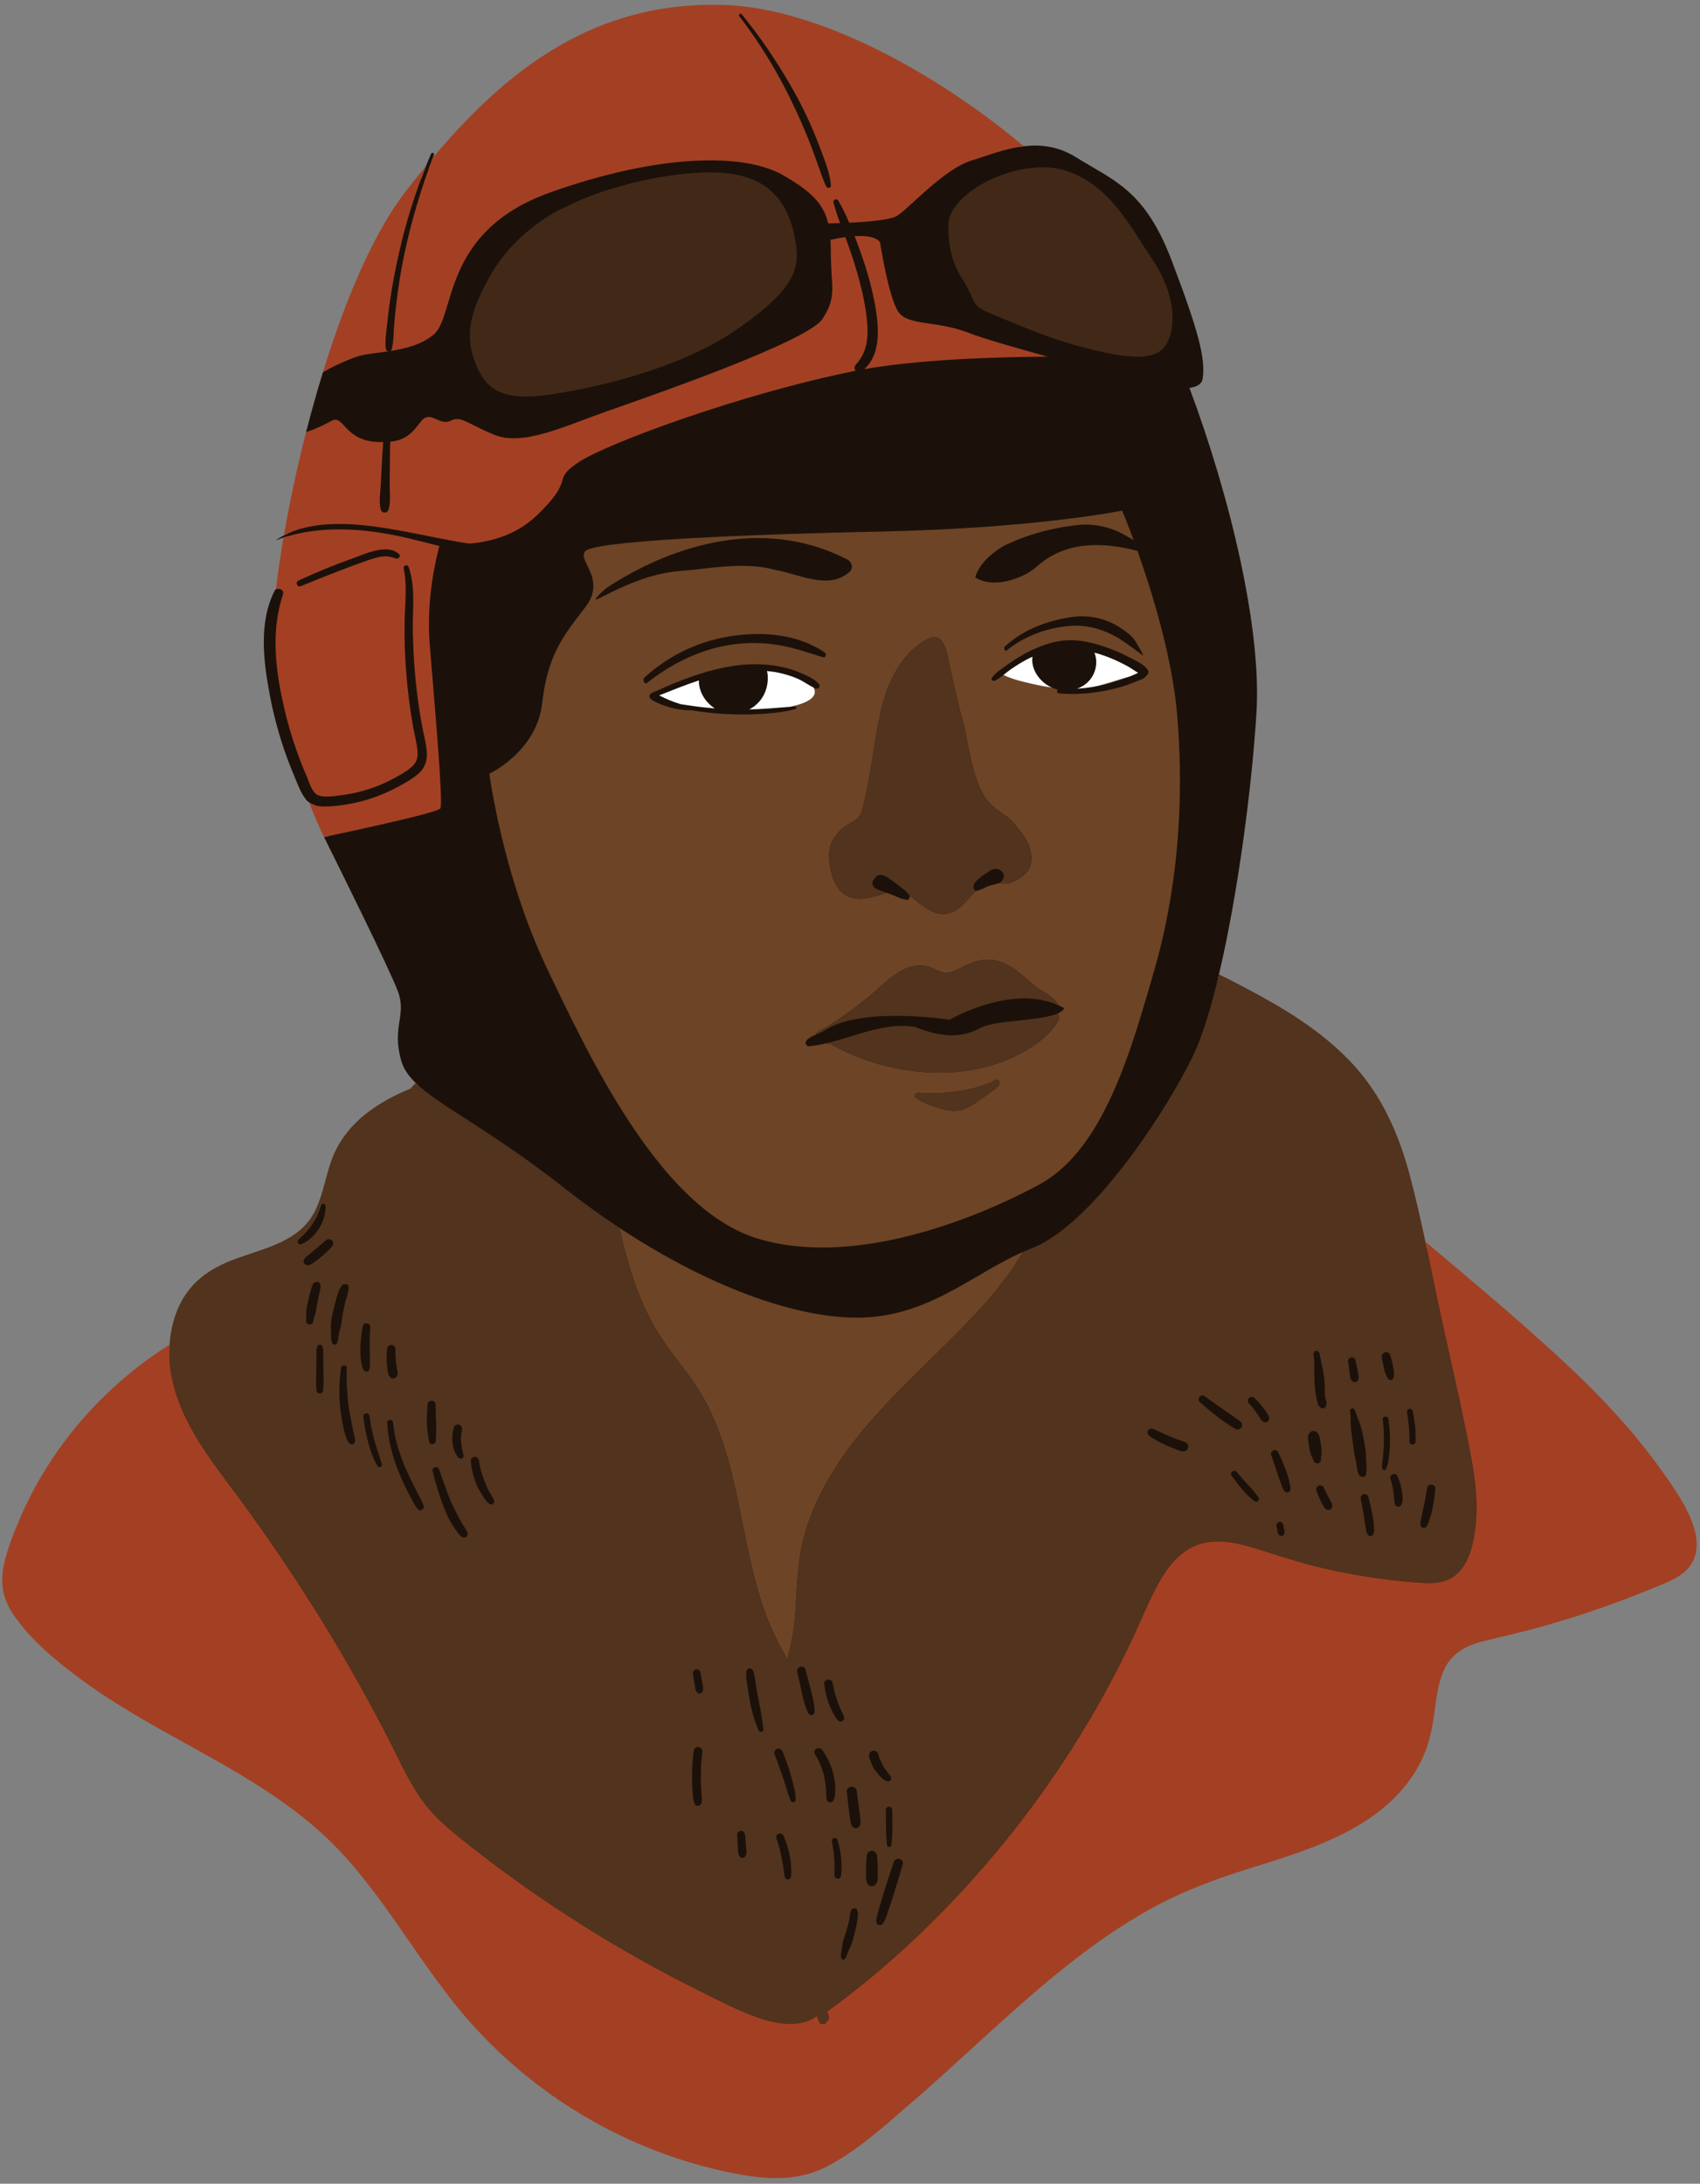 <?xml version="1.0" encoding="UTF-8"?><svg xmlns="http://www.w3.org/2000/svg" xmlns:xlink="http://www.w3.org/1999/xlink" height="502.4" id="Illustration" preserveAspectRatio="xMidYMid meet" version="1.1" viewBox="-0.5 -1.1 391.2 502.4" width="391.2" x="0" xml:space="preserve" y="0" zoomAndPan="magnify"><rect x="-0.5" y="-1.1" width="391.2" height="502.4" fill="#808080" stroke="none"/><g><g id="change1_1"><path d="M388.196,357.71c-1.411,2.739-4.472,3.983-7.434,5.186l-0.903,0.37 c-8.635,3.578-17.583,6.659-26.595,9.158c-2.553,0.708-5.177,1.336-7.714,1.942 c-1.732,0.414-3.463,0.828-5.189,1.27c-4.81,1.232-7.809,3.481-9.435,7.077 c-1.307,2.89-1.737,6.059-2.154,9.123c-0.077,0.563-0.153,1.124-0.234,1.68 c-0.413,2.815-1.1,6.487-2.767,9.914 c-7.093,14.577-24.067,19.807-37.706,24.009 c-7.29,2.246-15.845,5.152-24.036,9.67 c-6.411,3.537-12.89,7.931-19.807,13.434 c-7.578,6.03-14.834,12.655-21.852,19.061 c-4.555,4.159-9.266,8.46-14.011,12.548l-1.945,1.684 c-5.327,4.622-10.835,9.402-16.943,12.593c-3.374,1.763-7.102,2.62-11.396,2.62 c-0,0-0,0-0.001,0c-4.122,0-8.27-0.786-11.785-1.554 c-15.144-3.311-29.752-10.065-42.245-19.531 c-6.353-4.814-12.111-10.248-17.114-16.152 c-4.579-5.404-8.692-11.343-12.67-17.087l-1.928-2.78 c-4.744-6.815-9.905-13.986-16.249-20.178c-4.897-4.78-10.74-9.212-18.388-13.948 c-4.904-3.036-10.029-5.877-14.986-8.624 c-8.048-4.46-16.37-9.073-23.892-14.611c-5.444-4.008-11.556-8.926-15.611-15.011 c-2.123-3.186-2.739-6.613-1.883-10.475c0.786-3.549,2.167-7.029,3.542-10.26 c6.85-16.096,18.986-30.226,34.173-39.786c0.256-0.161,0.421-0.436,0.441-0.738 l0.015-0.277c0.006-0.114,0.011-0.228,0.022-0.343 c0.398-4.285,1.74-8.087,3.881-10.997c2.041-2.775,4.935-4.929,8.848-6.586 c1.676-0.71,3.444-1.3,5.315-1.924c5.6-1.869,11.377-3.799,14.625-9.076 c0.464-0.928,0.85-1.905,1.123-2.88c0.066-0.234,0.24-0.362,0.433-0.397 c0.635-1.676,1.111-3.398,1.565-5.083c0.538-1.991,1.094-4.051,1.916-5.939 c1.446-3.322,3.874-6.395,7.023-8.885c2.787-2.205,6.076-4.065,10.057-5.689 c0.139-0.057,0.263-0.146,0.361-0.259c0.375-0.435,0.776-0.848,1.179-1.258 c0.009-0.009,0.012-0.022,0.021-0.031c-0.237-0.211-0.48-0.423-0.698-0.634 c-1.669-1.614-2.782-3.221-3.312-5.048c-2.279-7.851,1.266-10.384-0.76-15.956 c-1.823-5.013-14.505-30.515-17.032-35.583c0,0,0.355-0.074,0.961-0.202 c-0.036-0.072-0.076-0.153-0.11-0.222l-0.444-0.889 c-0.003-0.008-1.094-2.319-2.574-6.04c-0.447-0.146-0.878-0.33-1.261-0.609 c-0.306-0.222-0.591-0.486-0.84-0.813c-1.158-1.519-1.843-3.506-2.58-5.253 c-0.832-1.973-1.601-3.971-2.294-5.997c-1.359-3.973-2.444-8.039-3.239-12.162 c-1.514-7.843-2.755-17.058,1.011-24.464c0.081-0.159,0.193-0.267,0.317-0.35 c0.284-0.191,0.648-0.191,0.966-0.068c0.423-3.596,0.997-7.516,1.708-11.662 c0.015-0.084,0.018-0.169,0.009-0.252c0.031-0.065,0.05-0.135,0.066-0.205 c-0.337,0.098-0.676,0.189-1.011,0.297c-0.63,0.204-1.256,0.424-1.875,0.666 c0.631-0.434,1.289-0.817,1.963-1.166c0.347-0.18,0.701-0.348,1.059-0.507 c1.315-7.469,3.019-15.388,4.952-22.963c0.008-0.029,0.014-0.059,0.019-0.089 c0.048-0.188,0.098-0.37,0.147-0.557c-0.668,0.265-1.085,0.412-1.085,0.412 l-0.001-0.001l-0-0c0-0.001,0.001-0.003,0.001-0.004 c0.586-2.297,1.205-4.605,1.852-6.911c0.004-0.013,0.007-0.026,0.011-0.039 c0.65-2.313,1.329-4.625,2.037-6.921c0.019-0.01,0.47-0.263,1.194-0.64 c4.321-13.869,10.571-29.979,18.599-40.349c0.952-1.229,1.909-2.436,2.866-3.628 c0.352-0.943,0.693-1.889,1.066-2.826c0.359-0.901,0.728-1.799,1.106-2.695 c0.22-0.521,0.882-0.306,0.675,0.229c-0.077,0.198-0.148,0.399-0.224,0.597 c-0.341,0.892-0.673,1.788-0.997,2.688c0.058-0.07,0.116-0.145,0.174-0.215 c0.062-0.076,0.113-0.161,0.149-0.252c0.171-0.429,0.343-0.857,0.518-1.284 c0.051,0.008,0.103,0.013,0.155,0.013c0.273,0,0.541-0.117,0.727-0.338 c13.659-16.224,33.237-34.846,63.647-34.846c1.004,0,2.023,0.02,3.051,0.06 c18.915,0.741,44.64,12.883,67.301,31.728c0.418-0.071,0.836-0.141,1.26-0.192 c3.847-0.461,7.917-0.025,12.016,2.529c8.738,5.445,15.829,7.471,22.034,23.807 c6.205,16.336,7.851,22.667,7.091,27.226c-0.196,1.174-1.32,1.799-3.02,2.039 c9.551,25.535,16.584,55.529,15.43,74.574c-1.06,17.493-4.341,42.129-8.635,60.333 c-0.076,0.321-0.153,0.63-0.23,0.947c3.168,1.554,6.235,3.195,8.823,4.6 c6.032,3.275,14.837,8.485,21.621,15.876c5.726,6.237,9.865,14.283,12.655,24.599 c1.538,5.688,2.79,11.378,3.71,15.7c0.044,0.207,0.156,0.394,0.319,0.531 c10.602,8.884,20.125,16.919,29.316,25.283c7.153,6.51,12.754,12.197,17.627,17.899 c2.789,3.262,5.367,6.569,7.662,9.831c2.161,3.07,4.61,6.549,6.183,10.303 C389.233,352.308,389.403,355.366,388.196,357.71z" fill="#1b110a"/></g><g id="change2_1"><path d="M234.984,286.888c-2.187,3.587-4.65,7.016-7.435,10.275 c-12.481,14.61-28.696,26.146-38.104,43.252 c-2.253,4.096-4.072,8.468-5.177,13.017c-1.238,5.093-1.353,10.313-1.661,15.519 c-0.239,4.041-0.858,7.894-1.98,11.699c-0.895-1.668-1.803-3.333-2.645-5.044 c-2.025-4.118-3.473-8.493-4.649-12.92c-2.403-9.041-3.647-18.347-6.121-27.371 c-1.211-4.42-2.735-8.771-4.794-12.871c-2.253-4.488-5.338-8.357-8.348-12.346 c-3.096-4.103-5.619-8.476-7.478-13.275c-1.939-5.004-3.381-10.217-4.564-15.447 c18.82,12.445,37.98,20.022,52.9,20.643 C212.238,302.74,222.703,292.284,234.984,286.888z M268.302,208.678 c-0.656,3.499-1.425,6.921-2.303,10.256c-0.144,0.548-0.3,1.086-0.45,1.628 c-0.01,0.036-0.02,0.072-0.03,0.108c-0.144,0.524-0.284,1.051-0.434,1.569 c-0.929,3.205-1.901,6.614-2.961,10.095c-0.353,1.16-0.716,2.329-1.091,3.5 c-0.034,0.105-0.066,0.21-0.1,0.315c-0.385,1.198-0.782,2.399-1.193,3.597 c-0.616,1.797-1.264,3.589-1.949,5.357c-2,5.164-4.323,10.123-7.111,14.445 c-0.076,0.118-0.149,0.24-0.226,0.357c-2.071,3.155-4.404,5.946-7.048,8.217 v0c-0.364,0.313-0.734,0.616-1.11,0.909 c-1.127,0.879-2.309,1.666-3.553,2.341c-5.136,2.786-11.829,5.931-19.296,8.581 c-2.037,0.723-4.131,1.409-6.267,2.041c-0.712,0.211-1.428,0.415-2.149,0.613 c-1.441,0.396-2.899,0.765-4.368,1.103c-5.141,1.181-10.424,1.974-15.645,2.157 c-0.746,0.026-1.491,0.04-2.234,0.041c-1.486,0.001-2.964-0.049-4.431-0.158 c-1.466-0.108-2.921-0.274-4.359-0.502c-2.157-0.342-4.276-0.825-6.341-1.466 c-4.82-1.496-9.361-4.301-13.621-7.993c-1.217-1.055-2.411-2.182-3.582-3.372 c-0.812-0.825-1.609-1.69-2.399-2.572c-0.349-0.39-0.7-0.775-1.045-1.176 c-0.563-0.653-1.119-1.318-1.67-1.996c-1.56-1.919-3.071-3.938-4.539-6.022 c-0.821-1.166-1.628-2.351-2.42-3.554c-0.792-1.202-1.57-2.421-2.332-3.652 c-0.963-1.554-1.902-3.127-2.818-4.708c-0.916-1.581-1.808-3.171-2.677-4.759 c-0.869-1.588-1.715-3.176-2.537-4.752c-0.822-1.576-1.621-3.141-2.396-4.685 c-0.775-1.544-1.527-3.067-2.255-4.559c-0.728-1.492-1.432-2.954-2.113-4.374 c-0.681-1.421-1.337-2.801-1.971-4.13c-0.317-0.665-0.626-1.332-0.929-2 c-0.606-1.336-1.184-2.677-1.736-4.016c-0.276-0.67-0.546-1.339-0.809-2.007 c-0.526-1.337-1.027-2.669-1.503-3.99c-0.238-0.661-0.47-1.319-0.695-1.973 c-0.451-1.309-0.879-2.605-1.282-3.881c-1.414-4.465-2.542-8.686-3.429-12.398 c-0.253-1.061-0.487-2.08-0.701-3.051c-0.107-0.486-0.21-0.959-0.308-1.42 c-0.294-1.383-0.547-2.652-0.762-3.785c-0.287-1.511-0.507-2.782-0.667-3.763 c-0.24-1.471-0.347-2.291-0.347-2.291s0.862-0.401,2.128-1.225 c0.422-0.275,0.889-0.596,1.385-0.966c2.972-2.217,6.955-6.157,8.299-12 c0.149-0.649,0.266-1.322,0.345-2.018c0.079-0.697,0.167-1.366,0.264-2.012 c0.193-1.291,0.422-2.483,0.684-3.596c0.262-1.112,0.557-2.145,0.884-3.115 c0.491-1.455,1.053-2.77,1.682-4.005c0.419-0.823,0.869-1.611,1.346-2.38 c0.955-1.539,2.022-3.008,3.191-4.547c0.584-0.77,1.194-1.557,1.827-2.38 c0.317-0.412,0.587-0.813,0.815-1.205c0.686-1.176,0.998-2.264,1.072-3.271 c0.037-0.503,0.015-0.986-0.05-1.448c-0.043-0.308-0.106-0.608-0.182-0.899 c-0.114-0.436-0.26-0.853-0.421-1.25c-0.107-0.265-0.22-0.522-0.335-0.77 c-0.172-0.373-0.347-0.727-0.509-1.063c-0.108-0.224-0.209-0.441-0.3-0.649 c-0.045-0.104-0.088-0.207-0.127-0.307c-0.195-0.502-0.306-0.956-0.253-1.365 c0.016-0.123,0.046-0.241,0.094-0.356c0.047-0.115,0.112-0.225,0.195-0.332 c0.166-0.214,0.586-0.421,1.24-0.621c0.218-0.067,0.462-0.133,0.731-0.198 c0.269-0.065,0.564-0.13,0.883-0.194c0.638-0.128,1.375-0.252,2.204-0.374 c0.414-0.061,0.852-0.121,1.312-0.18c0.92-0.119,1.93-0.234,3.023-0.347 c4.92-0.508,11.535-0.955,19.316-1.342c3.458-0.172,7.147-0.332,11.019-0.481 c1.936-0.074,3.918-0.145,5.94-0.214c7.078-0.239,14.647-0.441,22.459-0.608 c2.232-0.047,4.402-0.108,6.508-0.179c0.79-0.027,1.571-0.055,2.343-0.085 c5.404-0.209,10.37-0.489,14.881-0.808c0.775-0.055,1.532-0.111,2.279-0.168 c2.359-0.18,4.588-0.369,6.676-0.564c0.795-0.074,1.564-0.149,2.319-0.224 c1.529-0.152,2.976-0.306,4.34-0.459c1.569-0.176,3.028-0.351,4.375-0.522 c0.908-0.115,1.77-0.228,2.575-0.338c1.21-0.165,2.295-0.322,3.27-0.468 c0.624-0.094,1.2-0.183,1.727-0.267c0.93-0.148,1.707-0.279,2.328-0.388 c0.114-0.02,0.227-0.04,0.33-0.058c0.382-0.068,0.691-0.125,0.929-0.17 c0.033-0.006,0.067-0.013,0.097-0.018c0.151-0.029,0.269-0.052,0.35-0.068 c0.002-0,0.006-0.001,0.007-0.001c0.086-0.017,0.129-0.026,0.129-0.026 c0,0,1.091,2.588,2.636,6.794c-0.648-0.388-1.307-0.765-1.966-1.14 c-3.276-1.864-7.046-2.724-10.796-2.344c-5.999,0.608-12.047,2.293-17.314,4.897 c-2.609,1.628-5.564,4.109-6.37,7.151c3.899,2.59,10.633,0.556,14.096-2.409 c6.488-5.975,15.223-5.801,23.242-3.683c1.676,4.723,3.684,10.864,5.412,17.49 c0.345,1.322,0.678,2.664,0.996,4.017c0.159,0.677,0.314,1.356,0.464,2.038 c0.45,2.045,0.859,4.109,1.21,6.165c0.351,2.057,0.643,4.107,0.861,6.125 c0.073,0.673,0.137,1.342,0.192,2.007 C271.733,179.437,270.926,194.681,268.302,208.678z M231.181,148.527 c4.243-3.482,9.746-5.291,14.768-5.646c2.483-0.175,4.985,0.228,7.369,1.121 c1.199,0.449,2.384,1.023,3.519,1.686c1.085,0.633,4.423,3.039,5.571,3.959 c0.637,0.509-1.318-2.724-1.707-3.332c-0.764-1.195-2.044-2.057-3.099-2.789 c-1.131-0.786-2.333-1.394-3.571-1.851c-2.635-0.972-5.361-1.21-8.084-0.792 c-5.269,0.809-10.853,2.733-15.181,6.749 C230.352,148.017,230.73,148.897,231.181,148.527z M228.46,155.498 c0.691-0.345,1.338-0.827,1.973-1.328c0.045,0.037,0.098,0.071,0.161,0.101 c2.279,1.081,5.044,1.663,7.541,2.209c1.13,0.247,2.277,0.451,3.431,0.612 c0.36,0.161,0.73,0.3,1.115,0.406c0.086,0.024,0.174,0.039,0.261,0.06 c-0.342,0.196-0.253,0.814,0.237,0.862c3.55,0.345,7.059,0.055,10.56-0.595 c1.741-0.323,3.456-0.764,5.13-1.341c0.836-0.288,1.655-0.617,2.474-0.951 c0.766-0.313,1.488-0.499,1.981-1.191c0.023-0.033,0.035-0.067,0.05-0.101 c0.373-0.151,0.514-0.684,0.336-1.038c-0.683-1.36-2.769-2.244-4.064-2.94 c-1.5-0.806-3.066-1.499-4.657-2.101c-3.303-1.25-6.875-2.206-10.435-1.922 c-3.12,0.249-6.095,1.413-8.85,2.852c-1.527,0.797-2.985,1.724-4.384,2.728 c-1.215,0.872-2.649,1.786-3.559,2.98 C227.424,155.242,228.054,155.701,228.46,155.498z M148.406,155.997 c6.028-4.753,12.84-7.904,19.863-8.856c3.454-0.468,6.929-0.401,10.374,0.168 c3.511,0.58,6.888,1.765,10.32,2.821c0.493,0.152,0.838-0.772,0.357-1.101 c-6.327-4.315-14.269-4.826-21.242-3.829c-7.236,1.034-14.237,4.13-20.24,9.53 C147.248,155.26,147.777,156.493,148.406,155.997z M175.852,163.069 c1.126-0.084,2.249-0.207,3.369-0.353c1.132-0.147,2.216-0.406,3.321-0.689 c0.329-0.084,0.271-0.63-0.082-0.604c-0.374,0.027-0.748,0.058-1.122,0.087 c4.092-0.871,6.536-2.299,5.398-4.417c0.128,0.063,0.252,0.136,0.382,0.193 c0.683,0.294,1.322-0.444,0.806-1.044c-0.988-1.148-2.698-1.897-4.065-2.487 c-1.354-0.585-2.76-1.039-4.199-1.361c-3.162-0.707-6.446-0.827-9.665-0.506 c-2.533,0.253-5.02,0.774-7.466,1.46c-0.225,0.005-0.449,0.055-0.632,0.177 c-4.206,1.233-8.289,2.955-12.261,4.735c-0.042,0.019-0.067,0.048-0.099,0.074 c-0.154,0.039-0.299,0.127-0.424,0.289c-0.577,0.747,0.411,1.343,0.966,1.639 c1.157,0.618,2.452,1.062,3.711,1.421c1.438,0.41,2.91,0.569,4.4,0.654 c0.093,0.005,0.168-0.025,0.235-0.067c1.779,0.312,3.575,0.547,5.372,0.71 C167.803,163.341,171.837,163.369,175.852,163.069z M215.755,245.676 c6.353-0.022,12.633-1.311,18.17-4.174c0.779-0.403,1.558-0.843,2.321-1.318 c2.207-1.372,4.279-3.038,5.824-4.985c0.738-0.93,1.381-1.995,1.007-3.057 c0.021-0.068,0.051-0.134,0.066-0.203c0.601-0.303,1.038-0.661,1.249-1.095 c-0.476-0.269-0.962-0.5-1.451-0.715c-0.158-0.388-0.373-0.754-0.645-1.061 c-1.263-1.43-3.274-2.2-4.747-3.413c-1.557-1.282-3.009-2.689-4.675-3.834 c-1.512-1.039-3.2-1.855-5.037-2.076c-1.943-0.234-3.849,0.281-5.623,1.041 c-1.955,0.836-4.13,2.543-6.334,1.65c-1.72-0.697-3.047-1.559-4.996-1.424 c-4.573,0.317-7.814,4.166-11.11,6.899c-3.264,2.707-6.724,5.188-10.31,7.457 c-0.633,0.255-1.251,0.574-1.845,0.993c-0.22,0.156-0.342,0.358-0.394,0.57 c-1.584,0.712-3.213,1.624-1.817,2.694c1.419-0.118,2.831-0.375,4.24-0.703 c0.271,0.141,0.595,0.199,0.939,0.118 C197.921,243.264,206.91,245.706,215.755,245.676z M210.168,251.321 c1.297,1.131,3.073,1.715,4.683,2.249c1.757,0.583,3.542,1.172,5.408,0.794 c1.71-0.346,3.212-1.383,4.629-2.347c0.816-0.555,1.62-1.126,2.412-1.715 c0.745-0.554,1.623-1.081,2.134-1.865c0.338-0.518-0.232-1.335-0.845-1.099 c-0.423,0.163-0.799,0.414-1.16,0.692c-1.056,0.268-2.105,0.737-3.131,1.02 c-1.449,0.399-2.919,0.686-4.404,0.913c-2.977,0.455-6.092,0.589-9.094,0.317 c-0.089-0.008-0.161,0.021-0.221,0.064 C210.119,250.316,209.79,250.992,210.168,251.321z M193.785,189.145 c-1.25,0.95-2.295,2.2-2.947,3.633c-1.3,2.853-0.165,8.981,2.157,11.207 c2.586,2.478,5.957,1.723,9.036,0.791c0.524-0.159,1.061-0.321,1.605-0.457 c0.447,0.165,0.892,0.338,1.333,0.513c0.437,0.173,0.869,0.357,1.296,0.552 c0.415,0.189,0.807,0.391,1.235,0.35c0.275,0.133,0.539,0.233,0.87,0.157 c0.255-0.058,0.463-0.335,0.453-0.595c-0.004-0.112-0.027-0.211-0.061-0.304 c0.759,0.473,1.465,1.052,2.154,1.588c2.126,1.656,4.576,3.274,7.375,2.286 c2.485-0.877,3.984-3.243,5.786-5.019c0.14,0.031,0.291,0.026,0.438-0.068 c0.185-0.036,0.361-0.108,0.559-0.201c0.038-0.018,0.173-0.067,0.226-0.093 c0.049-0.009,0.096-0.02,0.125-0.028c0.128-0.04,0.249-0.102,0.369-0.162 c0.214-0.107,0.426-0.215,0.642-0.319c0.088-0.042,0.176-0.082,0.265-0.122 c0.023-0.01,0.053-0.023,0.064-0.027c0.074-0.029,0.149-0.058,0.224-0.085 c0.667-0.244,1.442-0.332,2.123-0.593c1.333,0.076,2.595,0.113,3.874-0.556 c2.607-1.364,4.029-2.798,3.831-5.646c-0.255-3.667-2.186-5.315-4.389-8.111 c-0.962-1.221-4.974-2.848-6.918-6.6c-2.734-5.278-3.485-13.155-4.312-16.004 c-1.209-4.162-2.065-8.41-3.055-12.626c-0.531-2.261-1.054-8.582-4.849-6.812 c-6.339,2.956-9.687,10.322-11.107,16.764 c-1.859,8.438-2.16,14.607-4.373,22.99 C197.274,187.593,195.315,187.981,193.785,189.145z M155.891,130.278 c6.805-0.516,14.862-2.273,22.097-0.242c5.363,0.919,12.195,4.722,17.005,0.43 c1.074-0.958,0.39-2.555-0.786-2.978c-17.537-8.944-37.113-4.296-52.665,5.111 c-1.86,1.125-2.923,1.827-4.024,2.971 C133.222,140.034,143.987,131.18,155.891,130.278z M258.276,154.996 c0.422-0.153,0.842-0.311,1.26-0.477c-0.698,0.222-1.419,0.405-2.093,0.613 c-1.307,0.403-2.61,0.819-3.925,1.202c-0.861,0.25-1.731,0.447-2.606,0.617 c0.825-0.129,1.645-0.279,2.456-0.472 C255.03,156.082,256.67,155.58,258.276,154.996z M252.098,149.254 c-0.26-0.081-0.517-0.168-0.778-0.243c0.011,0.025,0.019,0.052,0.03,0.078 C251.599,149.144,251.85,149.194,252.098,149.254z" fill="#6d4426"/></g><g id="change3_1"><path d="M261.397,153.676c-0.228,0.116-0.455,0.238-0.691,0.346 c-0.384,0.177-0.776,0.341-1.17,0.497c-0.698,0.222-1.419,0.405-2.093,0.613 c-1.307,0.403-2.61,0.819-3.925,1.202c-0.861,0.25-1.731,0.447-2.606,0.617 c-1.181,0.184-2.371,0.316-3.566,0.4c1.848-0.652,3.391-2.031,4.079-4.055 c0.448-1.318,0.482-2.899-0.075-4.206c0.25,0.055,0.5,0.105,0.749,0.166 c0.868,0.269,1.727,0.559,2.563,0.887c1.493,0.587,2.936,1.287,4.345,2.052 C259.772,152.609,260.568,153.218,261.397,153.676z M238.258,154.368 c-0.866-1.228-1.413-2.86-1.163-4.373c-0.347,0.157-0.698,0.306-1.038,0.483 c-1.352,0.704-2.651,1.507-3.905,2.371c-0.578,0.399-1.144,0.868-1.72,1.322 c0.045,0.037,0.098,0.071,0.161,0.101c2.279,1.081,5.044,1.663,7.541,2.209 c1.13,0.247,2.277,0.451,3.431,0.612 C240.244,156.503,239.1,155.562,238.258,154.368z M183.092,155.065 c-1.404-0.62-2.887-1.068-4.387-1.388c-0.894-0.191-1.8-0.305-2.71-0.393 c0.173,0.6,0.187,1.285,0.18,1.844c-0.012,1.026-0.223,2.054-0.611,3.003 c-0.725,1.772-2.038,3.145-3.634,3.989c3.144-0.076,6.274-0.367,9.407-0.61 c4.092-0.871,6.536-2.299,5.398-4.417 C185.5,156.488,184.365,155.627,183.092,155.065z M161.774,159.804 c-0.882-1.199-1.515-2.825-1.438-4.365c-3.094,1.02-6.13,2.242-9.151,3.445 c1.589,0.819,3.249,1.521,4.968,2.024c0.877,0.131,1.755,0.257,2.629,0.388 c1.73,0.258,3.47,0.447,5.213,0.588 C163.138,161.339,162.384,160.633,161.774,159.804z" fill="#fff"/></g><g id="change4_1"><path d="M337.982,333.852c-2.065-11.066-4.702-22.048-7.078-33.051 c-1.163-5.388-2.243-10.813-3.393-16.221c-1.124-5.283-2.315-10.55-3.722-15.75 c-2.499-9.239-6.345-17.883-12.872-24.994 c-6.152-6.702-13.922-11.753-21.868-16.068c-2.978-1.617-5.992-3.219-9.047-4.712 c-1.599,6.779-3.338,12.657-5.157,16.949c-0.298,0.702-0.596,1.377-0.898,1.991 c-6.25,12.722-19.972,33.305-32.157,41.481 c-1.642,1.102-3.256,1.986-4.82,2.587c-0.669,0.257-1.331,0.536-1.988,0.825 c-2.187,3.587-4.65,7.016-7.435,10.275c-12.481,14.61-28.696,26.146-38.104,43.252 c-2.253,4.096-4.072,8.468-5.177,13.017c-1.238,5.093-1.353,10.313-1.661,15.519 c-0.239,4.041-0.858,7.894-1.98,11.699c-0.895-1.668-1.803-3.333-2.645-5.044 c-2.025-4.118-3.473-8.493-4.649-12.92c-2.403-9.041-3.647-18.347-6.121-27.371 c-1.211-4.42-2.735-8.771-4.794-12.871c-2.253-4.488-5.338-8.357-8.348-12.346 c-3.096-4.103-5.619-8.476-7.478-13.275c-1.939-5.004-3.381-10.217-4.564-15.447 c-1.746-1.154-3.488-2.352-5.225-3.589c-2.422-1.725-4.832-3.523-7.218-5.4 c-0.299-0.235-0.588-0.457-0.884-0.687c-16.806-13.094-28.131-18.411-33.541-23.644 c-0.417,0.425-0.832,0.852-1.221,1.303c-3.67,1.496-7.171,3.357-10.288,5.823 c-3.118,2.467-5.711,5.591-7.304,9.251c-1.842,4.232-2.304,8.968-4.374,13.103 c-3.828,7.647-12.987,8.687-20.103,11.701c-3.639,1.541-6.878,3.683-9.243,6.898 c-2.445,3.324-3.682,7.397-4.061,11.471c-0.02,0.216-0.024,0.43-0.039,0.645 c-0.622,9.044,3.373,17.444,8.323,24.787c2.851,4.23,6.003,8.249,9.004,12.372 c3.164,4.348,6.243,8.757,9.236,13.224c5.943,8.871,11.57,17.966,16.791,27.281 c2.665,4.755,5.237,9.563,7.713,14.419c2.299,4.51,4.363,9.231,7.436,13.287 c3.083,4.07,7.129,7.219,11.12,10.346c4.074,3.192,8.222,6.288,12.457,9.264 c8.518,5.986,17.343,11.536,26.427,16.621c4.48,2.508,9.023,4.903,13.624,7.181 c4.347,2.153,8.758,4.501,13.35,6.088c3.38,1.168,7.368,1.978,10.878,0.899 c0.991-0.305,1.846-0.755,2.579-1.317c0.162,0.429,0.322,0.859,0.493,1.285 c0.357,0.891,1.574,0.757,1.777,0.017c0.422-0.347,0.675-0.943,0.406-1.572 c-0.102-0.24-0.206-0.48-0.308-0.72 c14.912-10.819,28.306-23.785,39.998-38.003 c11.941-14.52,22.1-30.491,30.131-47.491c1.86-3.936,3.461-8.005,5.484-11.862 c1.869-3.564,4.219-7.152,7.793-9.2c4.618-2.647,9.971-1.595,14.79-0.126 c5.117,1.56,10.149,3.275,15.36,4.515c5.181,1.232,10.431,2.159,15.718,2.8 c2.664,0.323,5.345,0.6,8.026,0.733c2.26,0.112,4.691-0.015,6.642-1.297 c3.867-2.541,4.892-8.061,5.328-12.318 C339.639,344.248,338.938,338.977,337.982,333.852z M190.021,385.301 c0.435-0.065,1.019,0.23,1.089,0.711c0.203,1.395,0.554,2.748,1.03,4.074 c0.224,0.624,0.438,1.249,0.71,1.854c0.3,0.67,0.661,1.298,0.878,2.002 c0.243,0.785-0.794,1.346-1.353,0.788c-0.557-0.555-0.916-1.235-1.272-1.931 c-0.346-0.678-0.676-1.38-0.932-2.098c-0.511-1.429-0.812-2.924-1.01-4.425 C189.096,385.78,189.586,385.366,190.021,385.301z M200.25,401.701 c0.559-0.181,1.191,0.211,1.34,0.761c0.071,0.262,0.151,0.522,0.241,0.778 c0.043,0.121,0.088,0.242,0.136,0.361c0.007,0.018,0.043,0.103,0.057,0.136 c0.007,0.016,0.014,0.031,0.016,0.036c0.238,0.529,0.558,1.016,0.774,1.554 c0.015,0.038,0.031,0.077,0.047,0.115c-0.01-0.032-0.021-0.065-0.031-0.097 c0.033,0.045,0.059,0.099,0.089,0.146c0.075,0.121,0.152,0.241,0.232,0.359 c0.072,0.106,0.145,0.211,0.221,0.314c0.034,0.046,0.068,0.091,0.102,0.137 c0.005,0.007,0.001,0.002,0.004,0.006c0.01,0.012,0.01,0.011,0.028,0.034 c0.193,0.237,0.415,0.46,0.584,0.715c0.136,0.205,0.262,0.417,0.39,0.627 c0.165,0.269,0.109,0.643-0.111,0.863c-0.244,0.244-0.566,0.237-0.863,0.111 c-0.576-0.244-1.02-0.597-1.448-1.049c-0.186-0.196-0.365-0.4-0.535-0.61 c-0.126-0.156-0.249-0.315-0.37-0.475c-0.017-0.023-0.124-0.134-0.096-0.113 c-0.017-0.016-0.034-0.031-0.04-0.038c-0.412-0.457-0.68-1.05-0.92-1.612 c-0.241-0.562-0.452-1.13-0.607-1.721 C199.333,402.451,199.682,401.885,200.25,401.701z M204.8,415.25 c0.07,2.744,0.182,5.495-0.209,8.218c-0.035,0.246-0.328,0.388-0.548,0.358 c-0.265-0.036-0.404-0.241-0.433-0.491c-0.307-2.682-0.201-5.388-0.246-8.085 C203.348,414.323,204.777,414.327,204.8,415.25z M171.287,383.309 c0.129-0.635,1.145-0.784,1.425-0.186c0.486,1.038,0.546,2.292,0.729,3.417 c0.185,1.132,0.391,2.261,0.618,3.386c0.457,2.259,0.866,4.561,1.122,6.855 c0.062,0.553-0.842,0.797-1.067,0.289c-0.944-2.132-1.62-4.442-2.041-6.729 c-0.216-1.172-0.408-2.349-0.578-3.528 C171.334,385.687,171.058,384.436,171.287,383.309z M105.623,330.862 c0.003,0.022,0.003,0.025,0.004,0.033c0.009,0.06,0.018,0.119,0.028,0.179 c0.023,0.141,0.048,0.282,0.078,0.422c0.022,0.106,0.044,0.21,0.061,0.316 c0.021,0.121,0.035,0.242,0.044,0.364c0.006,0.051,0.008,0.077,0.01,0.092 c0.088,0.541,0.27,1.054,0.331,1.604c0.066,0.596-0.731,0.793-1.102,0.456 c-0.454-0.413-0.687-0.935-0.941-1.479c-0.295-0.633-0.423-1.242-0.502-1.935 c-0.136-1.188-0.031-2.404,0.276-3.558c0.143-0.537,0.7-0.812,1.221-0.693 c0.527,0.12,0.825,0.719,0.693,1.221c-0.073,0.277-0.129,0.556-0.181,0.838 c-0.009,0.051-0.014,0.073-0.016,0.083c-0,0.008-0.002,0.029-0.007,0.077 c-0.015,0.142-0.029,0.284-0.037,0.427 C105.55,329.827,105.564,330.347,105.623,330.862z M75.89,284.271 c0.414,0.38,0.346,1.021,0,1.412c-0.727,0.823-1.547,1.568-2.383,2.279 c-0.467,0.398-0.946,0.776-1.442,1.138c-0.221,0.162-0.444,0.322-0.669,0.479 c-0.28,0.196-0.554,0.31-0.884,0.396c-0.738,0.191-1.466-0.649-1.024-1.333 c0.108-0.166,0.208-0.349,0.344-0.493c0.093-0.097,0.214-0.176,0.319-0.259 c0.203-0.161,0.404-0.324,0.604-0.489c0.412-0.34,0.828-0.676,1.241-1.016 c0.84-0.691,1.648-1.418,2.482-2.115 C74.908,283.913,75.462,283.878,75.89,284.271z M68.153,284.159 c1.199-1.06,2.304-2.212,3.184-3.552c0.868-1.322,1.543-2.858,1.969-4.376 c0.175-0.625,1.125-0.494,1.125,0.152c-0.001,1.861-0.528,3.566-1.518,5.145 c-0.964,1.538-2.334,2.868-4.014,3.598c-0.286,0.124-0.592,0.102-0.793-0.158 C67.929,284.739,67.923,284.362,68.153,284.159z M71.79,301.965 c-0.082,0.352-0.16,0.705-0.236,1.059c-0.197,0.923-1.653,0.7-1.627-0.22 c0.01-0.362,0.024-0.724,0.041-1.085c0.02-0.414-0.059-0.808,0.003-1.221 c0.108-0.72,0.246-1.439,0.397-2.151c0.151-0.713,0.331-1.42,0.518-2.124 c0.094-0.353,0.192-0.703,0.303-1.051c0.128-0.402,0.222-0.827,0.552-1.114 c0.511-0.444,1.273-0.272,1.486,0.392c0.137,0.428,0.001,0.837-0.09,1.259 c-0.077,0.357-0.159,0.713-0.237,1.069c-0.152,0.688-0.285,1.379-0.416,2.071 c-0.13,0.691-0.225,1.391-0.365,2.079 C72.047,301.287,71.873,301.608,71.79,301.965z M73.822,318.946 c-0.113,0.71-1.319,0.709-1.433,0c-0.268-1.678-0.114-3.43-0.095-5.126 l0.029-2.563c0.009-0.801-0.112-1.774,0.171-2.534 c0.223-0.6,0.999-0.599,1.222,0c0.281,0.757,0.162,1.736,0.171,2.534 l0.029,2.563C73.936,315.516,74.09,317.268,73.822,318.946z M75.914,307.835 c-0.352-1.09-0.161-2.209-0.256-3.32c-0.095-1.115,0.166-2.292,0.384-3.391 c0.223-1.124,0.498-2.235,0.825-3.333c0.305-1.023,0.605-2.21,1.244-3.082 c0.464-0.632,1.676-0.505,1.622,0.439c-0.061,1.095-0.477,2.168-0.747,3.226 c-0.263,1.034-0.489,2.079-0.675,3.129c-0.186,1.046-0.214,2.205-0.563,3.203 c-0.35,1.001-0.265,2.123-0.648,3.126 C76.887,308.394,76.109,308.441,75.914,307.835z M79.804,330.856 c-0.775-1.066-1.124-2.795-1.396-4.07c-0.304-1.424-0.505-2.875-0.647-4.323 c-0.292-2.965-0.18-5.872,0.213-8.82c0.11-0.826,1.378-0.885,1.34,0 c-0.124,2.823,0.027,5.703,0.377,8.506c0.172,1.373,0.434,2.731,0.719,4.085 c0.152,0.722,0.279,1.449,0.437,2.169c0.149,0.681,0.382,1.37,0.365,2.071 C81.192,331.27,80.23,331.442,79.804,330.856z M82.554,311.715 c-0.104-0.847-0.137-1.714-0.126-2.567c0.023-1.743,0.24-3.462,0.566-5.172 c0.185-0.971,1.807-0.744,1.722,0.233c-0.142,1.639-0.175,3.294-0.147,4.939 c0.013,0.795,0.054,1.589,0.07,2.384c0.009,0.426-0.022,0.853-0.027,1.28 c-0.005,0.458,0.022,0.851-0.178,1.277c-0.189,0.402-0.853,0.484-1.138,0.147 c-0.301-0.357-0.377-0.735-0.479-1.18 C82.715,312.611,82.609,312.166,82.554,311.715z M86.37,336.165 c-1.023-1.707-1.658-3.604-2.168-5.52c-0.513-1.926-0.864-3.888-1.085-5.868 c-0.043-0.389,0.366-0.728,0.725-0.725c0.425,0.004,0.678,0.333,0.725,0.725 c0.224,1.881,0.596,3.745,1.102,5.571c0.504,1.82,1.172,3.585,1.704,5.395 C87.551,336.35,86.685,336.69,86.37,336.165z M88.567,309.296 c0.05-0.545,0.406-0.949,0.974-0.974c0.514-0.023,0.991,0.464,0.974,0.974 c-0.033,0.992,0.002,1.984,0.11,2.971c0.013,0.115,0.026,0.23,0.041,0.345 c0.005,0.031,0.029,0.204,0.029,0.204c0.039,0.258,0.08,0.516,0.124,0.774 c0.102,0.596,0.299,1.162,0.095,1.758c-0.225,0.658-1.073,0.967-1.598,0.422 c-0.266-0.276-0.435-0.554-0.505-0.931c-0.048-0.258-0.091-0.516-0.129-0.775 c-0.082-0.559-0.14-1.12-0.173-1.684 C88.452,311.351,88.473,310.321,88.567,309.296z M95.712,346.154 c-0.618-0.622-0.982-1.458-1.411-2.215c-0.458-0.81-0.877-1.638-1.286-2.474 c-0.773-1.582-1.498-3.187-2.123-4.833c-1.272-3.352-2.108-6.813-2.286-10.401 c-0.044-0.879,1.276-0.854,1.352,0c0.305,3.442,1.323,6.809,2.667,9.982 c0.663,1.565,1.391,3.104,2.162,4.619c0.369,0.725,0.75,1.444,1.109,2.174 c0.384,0.78,0.907,1.547,1.097,2.402C97.157,346.136,96.272,346.717,95.712,346.154 z M98.283,330.602c-0.304-1.421-0.533-2.841-0.555-4.294 c-0.022-1.427,0.048-2.838,0.162-4.259c0.094-1.174,1.836-1.205,1.851,0 c0.017,1.391,0.072,2.786,0.124,4.177c0.052,1.395-0.006,2.775-0.063,4.171 C99.767,331.239,98.472,331.483,98.283,330.602z M105.871,352.546 c-0.636-0.371-1.053-1.048-1.475-1.636c-0.39-0.543-0.757-1.102-1.096-1.678 c-0.699-1.19-1.233-2.493-1.74-3.775c-1.04-2.631-1.812-5.344-2.493-8.086 c-0.241-0.971,1.15-1.328,1.48-0.408c0.909,2.539,1.74,5.122,2.813,7.598 c0.533,1.23,1.154,2.41,1.783,3.592c0.313,0.589,0.638,1.173,0.986,1.742 c0.341,0.559,0.781,1.076,0.957,1.714 C107.28,352.308,106.494,352.909,105.871,352.546z M112.881,344.911 c-0.303,0.177-0.619,0.088-0.878-0.113c-0.706-0.548-1.206-1.4-1.668-2.156 c-0.459-0.752-0.944-1.566-1.272-2.383c-0.67-1.672-1.056-3.438-1.238-5.226 c-0.053-0.517,0.48-0.956,0.956-0.956c0.563,0,0.892,0.444,0.956,0.956 c0.202,1.611,0.692,3.127,1.264,4.638c0.288,0.758,0.575,1.483,0.967,2.2 c0.409,0.749,0.916,1.435,1.247,2.223 C113.336,344.384,113.133,344.764,112.881,344.911z M160.856,410.538 c0.054,0.996,0.197,1.979,0.125,2.974c-0.071,0.977-1.404,1.187-1.71,0.231 c-0.309-0.965-0.359-1.969-0.427-2.976c-0.067-0.994-0.098-1.989-0.098-2.984 c0-1.992,0.13-3.981,0.373-5.958c0.067-0.541,0.406-1.004,1.004-1.004 c0.496,0,1.069,0.465,1.004,1.004c-0.233,1.939-0.355,3.89-0.354,5.843 C160.774,408.625,160.804,409.582,160.856,410.538z M161.286,387.727 c-0.04,0.366-0.224,0.652-0.586,0.769c-0.316,0.102-0.752-0.064-0.901-0.367 c-0.096-0.194-0.226-0.405-0.278-0.615c-0.036-0.149-0.05-0.307-0.075-0.458 c-0.054-0.331-0.109-0.661-0.163-0.992c-0.109-0.661-0.217-1.323-0.326-1.984 c-0.08-0.49,0.122-0.926,0.617-1.086c0.427-0.138,1.001,0.161,1.086,0.617 l0.367,1.973c0.061,0.329,0.122,0.658,0.183,0.987 c0.028,0.152,0.06,0.303,0.085,0.455 C161.336,387.276,161.313,387.481,161.286,387.727z M171.168,425.717 c-0.095,0.368-0.444,0.6-0.81,0.617c-0.397,0.018-0.674-0.282-0.81-0.617 c-0.107-0.262-0.173-0.462-0.193-0.752c-0.012-0.176-0.021-0.353-0.031-0.529 c-0.022-0.382-0.047-0.764-0.066-1.146c-0.038-0.764-0.069-1.528-0.104-2.291 c-0.023-0.501,0.428-0.874,0.895-0.895c0.514-0.023,0.852,0.43,0.895,0.895 c0.07,0.764,0.144,1.527,0.211,2.291c0.034,0.382,0.061,0.764,0.091,1.146 c0.014,0.176,0.036,0.353,0.042,0.529 C171.297,425.225,171.233,425.468,171.168,425.717z M181.49,430.784 c-0.145,0.713-1.226,0.668-1.397,0c-0.193-0.75-0.21-1.528-0.324-2.293 c-0.111-0.744-0.265-1.479-0.411-2.217c-0.299-1.51-0.678-2.993-1.2-4.443 c-0.162-0.451,0.183-0.967,0.617-1.086c0.499-0.137,0.906,0.175,1.086,0.617 c0.6,1.473,1.097,2.998,1.396,4.562c0.157,0.82,0.235,1.662,0.291,2.494 C181.6,429.214,181.65,429.999,181.49,430.784z M181.479,413.218 c-0.761-1.729-1.183-3.629-1.813-5.412c-0.472-1.337-0.935-2.676-1.422-4.007 c-0.171-0.468-0.335-0.939-0.517-1.404c-0.192-0.489,0.213-1.063,0.676-1.191 c0.151-0.042,0.292-0.038,0.425-0.012c0.347,0.069,0.625,0.337,0.765,0.688 c0.709,1.776,1.393,3.576,1.887,5.425c0.481,1.802,1.077,3.729,1.145,5.601 C182.647,413.487,181.73,413.787,181.479,413.218z M185.583,393.137 c-0.463-0.681-0.669-1.601-0.95-2.372c-0.277-0.76-0.41-1.586-0.59-2.374 c-0.32-1.402-0.628-2.806-0.932-4.212c-0.048-0.221-0.099-0.44-0.146-0.661 c-0.126-0.591,0.235-1.01,0.676-1.154c0.47-0.153,1.032,0.008,1.202,0.636 c0.436,1.604,0.861,3.209,1.276,4.819c0.219,0.85,0.478,1.7,0.591,2.572 c0.099,0.76,0.326,1.614,0.234,2.377 C186.859,393.483,186.013,393.77,185.583,393.137z M189.747,412.93 c-0.181-0.939-0.1-1.903-0.201-2.854c-0.091-0.862-0.222-1.729-0.419-2.573 c-0.416-1.782-1.106-3.451-2.09-4.994c-0.688-1.078,0.978-2.006,1.693-0.989 c1.145,1.629,2.014,3.471,2.513,5.4c0.26,1.004,0.432,2.028,0.459,3.066 c0.025,0.955,0.061,2.049-0.3,2.945c-0.143,0.355-0.421,0.63-0.828,0.63 C190.22,413.56,189.818,413.296,189.747,412.93z M192.29,431.119 c-0.399,0-0.768-0.347-0.755-0.755c0.083-2.601-0.048-5.241-0.589-7.791 c-0.177-0.833,1.034-1.176,1.28-0.353c0.79,2.645,1.135,5.392,0.819,8.143 C192.999,430.771,192.737,431.119,192.29,431.119z M196.682,441.372 c-0.162,0.938-0.394,1.863-0.648,2.78c-0.252,0.911-0.48,1.952-0.932,2.78 c-0.444,0.813-0.638,1.751-1.101,2.557c-0.279,0.486-0.926,0.223-0.976-0.264 c-0.096-0.932,0.22-1.856,0.301-2.773c0.08-0.9,0.444-1.788,0.722-2.648 c0.274-0.846,0.532-1.697,0.736-2.562c0.108-0.46,0.2-0.924,0.27-1.391 c0.068-0.45,0.084-0.956,0.242-1.382c0.264-0.709,1.279-0.78,1.515,0 C197.082,439.367,196.838,440.465,196.682,441.372z M197.415,418.77 c-0.199,0.833-1.445,1.003-1.847,0.241c-0.19-0.36-0.314-0.669-0.369-1.071 c-0.043-0.314-0.086-0.629-0.129-0.943c-0.094-0.686-0.186-1.372-0.266-2.06 c-0.149-1.285-0.298-2.57-0.448-3.854c-0.066-0.566,0.483-1.056,0.992-1.124 c0.498-0.067,1.179,0.258,1.256,0.82c0.176,1.281,0.352,2.562,0.528,3.844 c0.098,0.71,0.187,1.421,0.27,2.133c0.034,0.291,0.068,0.582,0.102,0.873 C197.551,418.039,197.511,418.369,197.415,418.77z M199.336,432.516 c-0.176-0.219-0.341-0.41-0.428-0.686c-0.058-0.185-0.079-0.37-0.09-0.565 c-0.016-0.264-0.019-0.531-0.028-0.796c-0.017-0.494-0.034-0.982-0.019-1.478 c0.014-0.493,0.038-0.985,0.057-1.478c0.013-0.344,0.05-0.679,0.074-1.021 c-0.019,0.284-0.008-0.054-0.004-0.115c0.01-0.152,0.019-0.303,0.029-0.455 c0.044-0.675,0.517-1.174,1.205-1.205c0.68-0.03,1.165,0.577,1.205,1.205 c0.01,0.152,0.019,0.303,0.029,0.455c0.001,0.018-0,0.089-0.002,0.146 c0.002,0.187,0.048,0.401,0.056,0.593c0.005,0.133,0.01,0.265,0.015,0.398 c0.019,0.492,0.042,0.985,0.057,1.478c0.015,0.495-0.002,0.983-0.019,1.478 c-0.009,0.265-0.013,0.531-0.028,0.796c-0.029,0.523-0.188,0.84-0.518,1.251 C200.577,432.954,199.69,432.956,199.336,432.516z M207.227,427.841 c-0.673,2.294-1.354,4.584-2.066,6.867c-0.343,1.1-0.688,2.199-1.083,3.282 c-0.407,1.119-0.711,2.428-1.382,3.419c-0.439,0.648-1.542,0.442-1.532-0.415 c0.014-1.203,0.491-2.431,0.797-3.587c0.295-1.113,0.639-2.211,0.985-3.309 c0.719-2.282,1.468-4.553,2.227-6.822 C205.604,425.983,207.615,426.516,207.227,427.841z M272.841,332.156 c-0.217,0.54-0.761,0.734-1.302,0.639c-0.683-0.12-1.362-0.434-2.004-0.69 c-0.659-0.262-1.312-0.539-1.959-0.831c-1.251-0.566-2.446-1.211-3.568-2.002 c-0.407-0.287-0.599-0.799-0.33-1.259c0.271-0.463,0.805-0.531,1.259-0.33 c1.231,0.544,2.453,1.119,3.692,1.65c0.565,0.242,1.177,0.481,1.769,0.698 c0.661,0.242,1.359,0.433,1.991,0.746 C272.89,331.026,273.034,331.678,272.841,332.156z M303.534,312.304 c0.355,1.293,0.579,2.628,0.714,3.953c0.096,0.944,0.137,1.894,0.121,2.843 c-0.004,0.233-0.002,0.488-0.003,0.751c0.067,0.319,0.131,0.638,0.209,0.955 c0.054,0.217,0.122,0.439,0.162,0.659c0.063,0.346-0.046,0.576-0.113,0.902 c-0.116,0.56-0.885,0.725-1.262,0.333c-0.23-0.239-0.435-0.376-0.554-0.703 c-0.077-0.211-0.126-0.436-0.18-0.654c-0.128-0.511-0.24-1.029-0.329-1.548 c-0.18-1.048-0.26-2.119-0.31-3.181c-0.096-2.056,0.062-4.092-0.227-6.139 c-0.081-0.572,0.598-1.162,1.079-0.628c0.079,0.088,0.159,0.176,0.239,0.263 c0.154,0.169,0.173,0.376,0.11,0.552 C303.357,311.194,303.467,311.744,303.534,312.304z M275.586,321.445 c-0.729-0.652,0.255-1.938,1.05-1.361c2.695,1.955,5.466,3.803,8.167,5.748 c0.409,0.294,0.578,0.685,0.484,1.189c-0.053,0.282-0.255,0.476-0.484,0.629 c-0.303,0.204-0.758,0.185-1.063,0C280.82,325.874,278.131,323.72,275.586,321.445z M288.31,344.317c-0.331-0.156-0.599-0.417-0.876-0.653 c-0.249-0.212-0.507-0.419-0.743-0.644c-0.469-0.448-0.897-0.961-1.319-1.453 c-0.883-1.03-1.699-2.115-2.493-3.214c-0.48-0.664,0.609-1.488,1.128-0.871 c0.841,0.998,1.722,1.96,2.597,2.929c0.436,0.484,0.908,0.948,1.321,1.452 c0.208,0.254,0.405,0.519,0.611,0.777c0.217,0.272,0.459,0.528,0.607,0.845 C289.406,344.047,288.874,344.584,288.31,344.317z M291.116,326.024 c-0.341,0.22-0.747,0.099-1.036-0.134c-0.09-0.073-0.198-0.14-0.278-0.222 c-0.117-0.12-0.199-0.276-0.287-0.418c-0.109-0.176-0.22-0.351-0.334-0.524 c-0.234-0.356-0.48-0.704-0.729-1.05c-0.064-0.089-0.128-0.177-0.194-0.265 c-0.036-0.049-0.073-0.097-0.109-0.146c-0.013-0.018-0.113-0.146-0.036-0.048 c0.086,0.11-0.058-0.074-0.06-0.077c-0.03-0.038-0.061-0.077-0.091-0.115 c-0.069-0.086-0.138-0.171-0.208-0.256c-0.272-0.329-0.554-0.65-0.845-0.962 c-0.346-0.372-0.342-0.911,0-1.284c0.334-0.364,0.944-0.333,1.284,0 c0.635,0.621,1.232,1.281,1.783,1.977c0.317,0.4,0.618,0.81,0.901,1.234 c0.122,0.182,0.241,0.367,0.357,0.553c0.091,0.146,0.181,0.285,0.221,0.457 c0.024,0.103,0.037,0.21,0.054,0.315 C291.573,325.451,291.459,325.803,291.116,326.024z M295.035,351.757 c-0.033,0.118-0.093,0.22-0.179,0.306c-0.087,0.086-0.189,0.146-0.307,0.179 c-0.236,0.065-0.503-0.002-0.675-0.179c-0.13-0.133-0.249-0.266-0.303-0.451 c-0.022-0.077-0.035-0.157-0.051-0.236l-0.089-0.441 c-0.062-0.305-0.123-0.61-0.185-0.915c-0.044-0.218-0.024-0.414,0.08-0.61 c0.097-0.183,0.281-0.302,0.473-0.364c0.19-0.062,0.44-0.02,0.61,0.08 c0.16,0.094,0.326,0.286,0.364,0.473c0.061,0.305,0.123,0.61,0.185,0.915 c0.03,0.147,0.059,0.294,0.089,0.44c0.027,0.134,0.066,0.279,0.069,0.414 C295.12,351.522,295.086,351.625,295.035,351.757z M296.412,341.717 c-0.09,0.554-0.92,0.745-1.272,0.336c-0.524-0.609-0.672-1.425-0.975-2.153 c-0.284-0.682-0.501-1.368-0.726-2.073c-0.451-1.413-0.939-2.818-1.428-4.218 c-0.328-0.939,1.173-1.563,1.602-0.676c0.674,1.394,1.265,2.815,1.803,4.267 c0.127,0.343,0.253,0.688,0.373,1.033c0.123,0.353,0.183,0.702,0.273,1.062 C296.259,340.081,296.543,340.907,296.412,341.717z M301.882,335.163 c-0.162-0.326-0.295-0.66-0.423-0.998c-0.16-0.207-0.283-0.477-0.309-0.719 c-0.045-0.141-0.034-0.141,0.034,0c-0.044-0.104-0.088-0.208-0.131-0.311 c-0.035-0.101-0.059-0.212-0.086-0.314c-0.105-0.401-0.184-0.82-0.24-1.23 c-0.057-0.416-0.115-0.832-0.173-1.249c-0.053-0.381-0.115-0.726-0.037-1.111 c0.085-0.425,0.308-0.69,0.648-0.945c0.563-0.423,1.364-0.022,1.692,0.472 c0.154,0.231,0.25,0.483,0.298,0.754c0.077,0.43,0.154,0.859,0.232,1.289 c0.095,0.528,0.17,1.074,0.209,1.609c0.016,0.217,0.003,0.432,0.018,0.648 c0.019,0.272,0.007,0.527-0.075,0.772c-0.021,0.377-0.043,0.751-0.097,1.128 c-0.047,0.328-0.409,0.57-0.709,0.611 C302.417,335.612,302.031,335.465,301.882,335.163z M304.763,346.17 c-0.286-0.156-0.492-0.343-0.651-0.631c-0.094-0.171-0.187-0.344-0.278-0.517 c-0.171-0.325-0.336-0.653-0.495-0.984c-0.353-0.735-0.656-1.496-0.939-2.26 c-0.16-0.431,0.142-0.92,0.532-1.085c0.382-0.161,0.96-0.039,1.148,0.376 c0.307,0.678,0.644,1.34,0.986,2.001c0.174,0.337,0.355,0.67,0.541,1 c0.084,0.149,0.17,0.297,0.257,0.445c0.171,0.29,0.231,0.559,0.228,0.893 C306.085,346.091,305.35,346.489,304.763,346.17z M309.986,314.143 c-0.089-0.708-0.175-1.416-0.262-2.124c-0.052-0.424,0.364-0.792,0.744-0.843 c0.397-0.053,0.855,0.197,0.942,0.615c0.143,0.687,0.287,1.374,0.428,2.061 c0.072,0.351,0.144,0.701,0.203,1.055c0.026,0.157,0.053,0.315,0.078,0.472 c0.03,0.186,0.066,0.359,0.041,0.545c-0.017,0.125-0.053,0.217-0.099,0.332 c-0.114,0.283-0.281,0.506-0.591,0.591c-0.275,0.076-0.63,0.006-0.823-0.218 c-0.193-0.223-0.355-0.436-0.406-0.733c-0.032-0.183-0.061-0.367-0.091-0.551 C310.084,314.946,310.037,314.544,309.986,314.143z M312.142,338.079 c-0.465-1.104-0.445-2.372-0.726-3.528c-0.286-1.178-0.413-2.38-0.588-3.584 c-0.177-1.219-0.356-2.433-0.459-3.662c-0.103-1.233-0.001-2.467-0.208-3.686 c-0.122-0.714,0.897-1.025,1.104-0.304c0.363,1.261,0.983,2.423,1.365,3.684 c0.352,1.165,0.584,2.344,0.787,3.543c0.207,1.226,0.417,2.441,0.427,3.68 c0.01,1.283,0.286,2.586,0.001,3.856 C313.632,339.027,312.446,338.801,312.142,338.079z M315.475,351.936 c-0.259,0.381-0.8,0.503-1.148,0.148c-0.509-0.521-0.438-1.424-0.607-2.098 c-0.168-0.672-0.236-1.361-0.331-2.048c-0.194-1.401-0.446-2.793-0.751-4.174 c-0.249-1.129,1.431-1.603,1.738-0.479c0.377,1.384,0.705,2.784,0.965,4.195 c0.137,0.743,0.278,1.495,0.277,2.249 C315.617,350.401,315.874,351.349,315.475,351.936z M318.201,310.021 c0.524-0.17,1.14,0.198,1.273,0.723c0.198,0.784,0.398,1.563,0.555,2.356 c0.089,0.45,0.24,0.94,0.248,1.399c0.007,0.385-0.013,0.776-0.035,1.16 c-0.019,0.337-0.219,0.606-0.541,0.71c-0.3,0.097-0.684-0.063-0.832-0.339 c-0.199-0.37-0.398-0.749-0.561-1.135c-0.163-0.387-0.235-0.82-0.335-1.228 c-0.193-0.786-0.342-1.578-0.494-2.373 C317.369,310.723,317.633,310.205,318.201,310.021z M319.357,331.164 c-0.032,0.96-0.094,1.925-0.222,2.878c-0.127,0.948-0.249,1.97-0.683,2.834 c-0.235,0.468-0.872,0.195-0.908-0.246c-0.074-0.909,0.128-1.869,0.215-2.774 c0.09-0.933,0.166-1.863,0.191-2.8c0.05-1.872-0.032-3.742-0.269-5.6 c-0.095-0.743,1.197-0.909,1.304-0.177 C319.27,327.228,319.422,329.194,319.357,331.164z M321.804,345.327 c-0.338,0.408-0.951,0.215-1.205-0.155c-0.193-0.281-0.204-0.598-0.246-0.923 c-0.003-0.017-0.005-0.037-0.012-0.083c-0.019-0.122-0.037-0.245-0.051-0.368 c-0.01-0.109-0.013-0.219-0.019-0.329c-0.027-0.51-0.055-1.022-0.123-1.528 c0.014,0.105-0.031-0.193-0.037-0.232c-0.021-0.127-0.043-0.253-0.067-0.379 c-0.048-0.252-0.103-0.502-0.164-0.751c-0.122-0.497-0.255-0.99-0.415-1.476 c-0.137-0.416,0.125-0.855,0.501-1.02c0.356-0.156,0.907-0.034,1.08,0.354 c0.467,1.048,0.812,2.116,1.009,3.247c0.103,0.589,0.188,1.189,0.208,1.786 C322.282,344.1,322.216,344.83,321.804,345.327z M325.232,330.598 c-0.033,0.884-1.372,0.888-1.376,0c-0.01-2.243-0.175-4.522-0.574-6.731 c-0.066-0.364,0.095-0.734,0.476-0.839c0.338-0.093,0.765,0.115,0.839,0.476 c0.241,1.175,0.426,2.362,0.554,3.555 C325.278,328.236,325.276,329.417,325.232,330.598z M329.145,345.924 c-0.074,0.365-0.151,0.729-0.233,1.093c-0.083,0.371-0.224,0.704-0.337,1.065 c-0.225,0.717-0.408,1.551-0.921,2.118c-0.355,0.392-1.175,0.227-1.262-0.333 c-0.122-0.786,0.168-1.534,0.301-2.304c0.122-0.71,0.275-1.407,0.432-2.113 c0.316-1.424,0.587-2.861,0.804-4.303c0.161-1.067,1.981-0.807,1.877,0.254 C329.658,342.92,329.447,344.428,329.145,345.924z M245.333,266.325 c-0.623,0.63-1.264,1.23-1.925,1.798v-0 C244.068,267.555,244.71,266.955,245.333,266.325z M192.995,203.985 c-2.322-2.226-3.457-8.354-2.157-11.207c0.653-1.433,1.698-2.683,2.947-3.633 c1.53-1.164,3.489-1.551,4.029-3.597c2.213-8.383,2.514-14.552,4.373-22.99 c1.419-6.442,4.767-13.808,11.107-16.764c3.795-1.77,4.318,4.551,4.849,6.812 c0.991,4.216,1.847,8.464,3.055,12.626c0.827,2.849,1.578,10.726,4.312,16.004 c1.944,3.752,5.956,5.379,6.918,6.6c2.203,2.796,4.135,4.444,4.389,8.111 c0.198,2.848-1.224,4.282-3.831,5.646c-1.279,0.669-2.542,0.633-3.874,0.556 c0.294-0.113,0.572-0.254,0.814-0.459c0.44-0.374,0.688-0.964,0.558-1.537 c-0.11-0.486-0.511-0.938-0.956-1.15c-0.654-0.312-1.293-0.262-1.931,0.059 c-0.37,0.186-0.7,0.455-1.013,0.734c-0.135,0.048-0.273,0.091-0.396,0.161 c-0.139,0.08-0.267,0.191-0.396,0.288c-0.288,0.121-0.524,0.367-0.756,0.569 c-0.203,0.176-0.409,0.349-0.602,0.536c-0.192,0.186-0.398,0.364-0.564,0.574 c-0.131,0.166-0.234,0.294-0.285,0.504c-0.035,0.145-0.033,0.308,0.009,0.457 c-0.019,0.071-0.055,0.129-0.064,0.21c-0.012,0.11,0.03,0.226,0.091,0.334 c0.056,0.213,0.24,0.369,0.456,0.417c-1.802,1.777-3.3,4.143-5.786,5.019 c-2.8,0.988-5.25-0.631-7.375-2.286c-0.689-0.537-1.395-1.115-2.154-1.588 c-0.089-0.244-0.262-0.435-0.446-0.642c-0.248-0.387-0.612-0.651-0.993-0.943 c-0.387-0.297-0.774-0.593-1.162-0.89c-0.686-0.525-1.372-1.059-2.093-1.537 c-0.333-0.276-0.717-0.507-1.125-0.624c-0.637-0.25-1.318-0.307-1.87,0.233 c-0.133,0.13-0.234,0.296-0.301,0.478c-0.331,0.231-0.528,0.609-0.519,1.016 c0.024,1.089,1.114,1.487,1.979,1.755c0.471,0.146,0.938,0.309,1.403,0.48 c-0.544,0.136-1.081,0.298-1.605,0.457 C198.952,205.708,195.581,206.462,192.995,203.985z M232.62,233.826 c3.949-0.437,8.208-0.785,10.408-1.833c0.038-0.018,0.077-0.036,0.114-0.055 c-0.015,0.069-0.045,0.135-0.066,0.203c0.375,1.062-0.269,2.127-1.007,3.057 c-1.545,1.947-3.617,3.614-5.824,4.985c-0.763,0.474-1.541,0.915-2.321,1.318 c-5.537,2.863-11.817,4.152-18.17,4.174c-8.845,0.031-17.833-2.412-25.17-6.636 c-0.344,0.081-0.668,0.023-0.939-0.118c2.04-0.475,4.074-1.105,6.108-1.731 c3.23-0.994,6.463-1.958,9.732-2.21c1.527-0.118,3.063-0.082,4.61,0.182 c4.861,1.951,9.903,2.948,14.746,0.372 C226.33,234.607,229.368,234.186,232.62,233.826z M189.175,236.023 c-0.389,0.249-1.164,0.554-1.951,0.908c0.052-0.212,0.174-0.415,0.394-0.57 c0.594-0.419,1.212-0.739,1.845-0.993c3.586-2.268,7.046-4.749,10.31-7.457 c3.296-2.733,6.537-6.582,11.11-6.899c1.949-0.135,3.276,0.727,4.996,1.424 c2.205,0.893,4.379-0.814,6.334-1.65c1.774-0.759,3.68-1.274,5.623-1.041 c1.838,0.221,3.526,1.037,5.037,2.076c1.666,1.145,3.118,2.553,4.675,3.834 c1.473,1.212,3.484,1.982,4.747,3.413c0.271,0.307,0.487,0.673,0.645,1.061 c-1.582-0.695-3.223-1.123-4.877-1.341c-9.832-1.293-20.035,4.726-20.035,4.726 s-11.029-1.759-20.248-0.384C194.485,233.62,191.42,234.508,189.175,236.023z M229.434,248.437c-0.511,0.784-1.389,1.31-2.134,1.865 c-0.792,0.589-1.596,1.161-2.412,1.715c-1.417,0.964-2.919,2.001-4.629,2.347 c-1.866,0.378-3.651-0.211-5.408-0.794c-1.61-0.535-3.386-1.118-4.683-2.249 c-0.377-0.329-0.049-1.005,0.411-0.977c0.061-0.043,0.132-0.072,0.221-0.064 c3.001,0.272,6.117,0.138,9.094-0.317c1.485-0.227,2.955-0.514,4.404-0.913 c1.027-0.283,2.075-0.752,3.131-1.02c0.361-0.277,0.737-0.528,1.16-0.692 C229.202,247.103,229.772,247.919,229.434,248.437z" fill="#52331d"/></g><g id="change5_1"><path d="M389.04,358.145c-1.728,3.355-5.553,4.645-8.818,5.998 c-8.703,3.606-17.627,6.679-26.705,9.196c-4.282,1.188-8.62,2.115-12.921,3.217 c-3.884,0.995-7.098,2.772-8.806,6.549c-1.485,3.284-1.797,7.024-2.313,10.549 c-0.518,3.54-1.278,6.956-2.853,10.192 c-7.125,14.644-23.881,20.065-38.28,24.501 c-8.256,2.544-16.272,5.41-23.857,9.594c-6.949,3.834-13.47,8.409-19.674,13.346 c-12.469,9.921-23.772,21.193-35.834,31.586 c-5.92,5.101-12.104,10.76-19.068,14.399 c-7.603,3.973-15.748,2.918-23.825,1.152 c-15.399-3.367-30.057-10.186-42.616-19.702 c-6.325-4.792-12.133-10.24-17.265-16.295c-5.339-6.3-9.942-13.17-14.653-19.939 c-4.902-7.043-9.973-14.028-16.133-20.041 c-5.477-5.346-11.732-9.799-18.225-13.82 c-12.856-7.96-26.731-14.288-38.942-23.278 c-5.789-4.263-11.816-9.213-15.838-15.25c-2.301-3.454-2.916-7.163-2.021-11.207 c0.79-3.568,2.167-7.07,3.595-10.426c7.051-16.57,19.371-30.668,34.54-40.217 c-0.622,9.044,3.373,17.444,8.323,24.787c2.851,4.23,6.003,8.249,9.004,12.372 c3.164,4.348,6.243,8.757,9.236,13.224c5.943,8.871,11.57,17.966,16.791,27.281 c2.665,4.755,5.237,9.563,7.713,14.419c2.299,4.51,4.363,9.231,7.436,13.287 c3.083,4.07,7.129,7.219,11.12,10.346c4.074,3.192,8.222,6.288,12.457,9.264 c8.518,5.986,17.343,11.536,26.427,16.621c4.48,2.508,9.023,4.903,13.624,7.181 c4.347,2.153,8.758,4.501,13.35,6.088c3.38,1.168,7.368,1.978,10.878,0.899 c0.991-0.305,1.846-0.755,2.579-1.317c0.162,0.429,0.322,0.859,0.493,1.285 c0.357,0.891,1.574,0.757,1.777,0.017c0.422-0.347,0.675-0.943,0.406-1.572 c-0.102-0.24-0.206-0.48-0.308-0.72 c14.912-10.819,28.306-23.785,39.998-38.003 c11.941-14.52,22.1-30.491,30.131-47.491c1.86-3.936,3.461-8.005,5.484-11.862 c1.869-3.564,4.219-7.152,7.793-9.2c4.618-2.647,9.971-1.595,14.79-0.126 c5.117,1.56,10.149,3.275,15.36,4.515c5.181,1.232,10.431,2.159,15.718,2.8 c2.664,0.323,5.345,0.6,8.026,0.733c2.26,0.112,4.691-0.015,6.642-1.297 c3.867-2.541,4.892-8.061,5.328-12.318c0.535-5.215-0.166-10.486-1.122-15.611 c-2.065-11.066-4.702-22.048-7.078-33.051 c-1.163-5.388-2.243-10.813-3.393-16.221c9.903,8.299,19.798,16.62,29.344,25.308 c6.225,5.666,12.237,11.581,17.71,17.984c2.719,3.181,5.308,6.479,7.717,9.902 c2.326,3.304,4.714,6.741,6.282,10.483 C389.855,351.335,390.649,355.021,389.04,358.145z M107.442,123.957 c4.564-0.328,10.678-1.768,15.622-6.506c9.118-8.738,3.039-7.788,9.498-12.157 c6.457-4.368,37.972-15.949,63.802-21.08c-0.269-0.41-0.305-1.025,0.095-1.451 c2.345-2.5,2.851-5.685,2.645-8.879c-0.213-3.311-0.863-6.591-1.676-9.771 c-0.803-3.145-1.796-6.234-2.889-9.276c-0.167-0.464-0.341-0.923-0.514-1.384 c-1.007,0.141-2.137,0.345-3.41,0.629c0.044,0.757,0.071,1.544,0.071,2.395 c0,8.738,1.52,10.447-1.9,15.766c-3.419,5.319-40.459,18.045-50.147,21.464 c-9.687,3.419-18.995,7.978-25.643,5.129c-6.648-2.849-7.408-4.302-9.877-3.101 c-2.469,1.201-4.559-2.531-6.648,0c-1.7,2.059-2.898,4.329-7.173,4.796 c-0.024,1.248-0.052,2.497-0.068,3.745c-0.026,2.003-0.045,4.007-0.061,6.01 c-0.015,1.828,0.285,4.068-0.237,5.819c-0.279,0.936-1.558,0.988-1.815,0 c-0.459-1.768-0.075-3.999,0.006-5.819c0.09-2.005,0.197-4.008,0.317-6.01 c0.074-1.223,0.158-2.445,0.239-3.667c-0.573,0.003-1.176-0.012-1.845-0.064 c-7.218-0.57-7.218-6.391-10.067-4.81c-2.849,1.581-5.847,2.638-5.847,2.638 l-0.001-0.001c-2.11,8.268-3.818,16.375-5.091,23.705 C76.51,116.019,94.393,122.06,107.442,123.957z M64.622,135.635 c0.32-0.963-0.909-1.645-1.619-1.167c0.42-3.602,1.002-7.605,1.738-11.89 c9.808-3.176,20.867-1.916,30.681,0.644c0.205,0.033,0.537,0.111,0.953,0.216 c1.026,0.258,2.592,0.689,4.237,1.08c-0.749,2.737-3.039,12.152-2.241,22.375 c0.95,12.157,3.217,36.863,2.457,38.002c-0.76,1.14-26.771,6.574-26.771,6.574 c-0.282-0.565-0.443-0.888-0.443-0.888s-1.283-2.708-2.986-7.074 c1.042,0.757,2.368,0.965,3.699,0.948c1.983-0.025,3.994-0.296,5.941-0.664 c1.526-0.288,3.03-0.682,4.505-1.163c2.235-0.73,4.402-1.668,6.465-2.793 c1.662-0.907,3.474-1.895,4.847-3.22c1.28-1.235,1.746-2.908,1.632-4.652 c-0.131-1.994-0.698-3.967-1.062-5.927c-0.433-2.327-0.803-4.666-1.103-7.014 c-0.634-4.957-0.961-9.947-1.054-14.943c-0.09-4.868,0.679-10.035-0.957-14.721 c-0.25-0.717-1.296-0.434-1.139,0.314c0.829,3.957,0.286,8.097,0.209,12.102 c-0.078,4.074,0.058,8.144,0.39,12.205c0.327,3.996,0.837,7.98,1.523,11.931 c0.337,1.937,0.904,3.901,1.062,5.862c0.165,2.038-0.658,3.187-2.289,4.311 c-1.024,0.706-2.096,1.328-3.187,1.913c-2.121,1.136-4.348,2.064-6.668,2.735 c-1.793,0.519-3.637,0.919-5.492,1.131c-1.564,0.179-3.607,0.556-5.13,0.042 c-1.541-0.52-2.153-3.056-2.741-4.393c-0.77-1.752-1.474-3.532-2.124-5.331 c-1.304-3.608-2.378-7.3-3.213-11.045 C62.86,152.702,61.849,143.98,64.622,135.635z M68.648,133.779 c3.763-1.543,7.548-3.045,11.357-4.471c1.469-0.55,2.945-1.115,4.439-1.604 c0.33-0.108,0.66-0.217,0.993-0.315c0.852-0.253,1.724-0.464,2.616-0.494 c0.949-0.031,1.744,0.252,2.638,0.505c0.589,0.167,1.097-0.629,0.616-1.059 c-1.118-0.999-2.61-1.182-4.18-0.986c-2.326,0.291-4.824,1.424-6.543,2.035 c-4.241,1.509-8.398,3.201-12.472,5.118 C67.411,132.84,67.917,134.078,68.648,133.779z M92.626,56.988 c1.582-7.364,3.765-14.701,6.477-21.804c16.955-20.139,37.308-36.305,67.461-35.124 c21.005,0.823,47.825,15.112,68.523,32.485c-4.354,0.522-8.422,2.195-11.918,3.25 c-6.585,1.987-14.689,11.309-17.349,12.829 c-1.588,0.908-6.886,1.331-10.897,1.524c-0.747-1.753-1.564-3.471-2.532-5.114 c-0.317-0.538-1.263-0.207-1.094,0.451c0.418,1.624,0.954,3.193,1.525,4.749 c-1.622,0.056-2.723,0.07-2.723,0.07v0.013 c-1.097-4.588-3.966-7.415-10.43-11.128c-8.928-5.129-28.493-4.939-53.566,3.989 c-25.073,8.928-21.654,28.303-26.783,32.672c-2.728,2.324-6.474,3.246-9.957,3.798 c0.136-0.095,0.248-0.251,0.306-0.48c0.44-1.757,0.379-3.671,0.53-5.445 c0.155-1.831,0.338-3.662,0.564-5.496C91.226,64.475,91.822,60.726,92.626,56.988 z M169.592,2.589c7.099,9.198,12.532,19.467,16.672,30.234 c0.585,1.521,1.096,3.068,1.666,4.594c0.551,1.473,1.008,3.036,1.738,4.436 c0.246,0.471,1.11,0.269,1.061-0.279c-0.249-2.816-1.389-5.642-2.374-8.274 c-1.016-2.714-2.133-5.403-3.38-8.023c-2.511-5.276-5.571-10.319-8.856-15.168 c-1.856-2.739-3.867-5.371-5.951-7.95C169.916,1.848,169.344,2.268,169.592,2.589z M198.383,83.837c12.024-2.123,28.19-2.789,42.185-2.885 c-6.948-1.937-14.24-3.965-18.54-5.607c-6.965-2.659-13.423-1.52-15.702-4.559 c-2.28-3.039-4.306-16.082-4.306-16.082s-0.624-1.795-5.859-1.472 c0.233,0.605,0.465,1.21,0.693,1.817c1.244,3.315,2.36,6.679,3.187,10.144 c0.839,3.514,1.581,7.266,1.447,10.947 C201.385,79.02,200.558,81.858,198.383,83.837z M81.656,80.938 c1.674-0.567,4.307-0.775,7.167-1.203c-0.255-0.066-0.48-0.265-0.527-0.566 c-0.272-1.722,0.109-3.898,0.292-5.706c0.185-1.831,0.412-3.665,0.681-5.496 c0.563-3.84,1.316-7.684,2.193-11.499c1.519-6.61,3.561-13.078,6.085-19.414 c-1.587,1.93-3.148,3.89-4.683,5.873c-8.621,11.136-15.824,29.744-21.08,48.491 c0.65-2.313,1.329-4.625,2.037-6.921C73.876,84.465,77.884,82.217,81.656,80.938z" fill="#a34023"/></g><g fill="#52331d" id="change4_2" opacity=".7"><path d="M169.177,39.129c-9.119-1.937-27.643,1.332-39.507,7.385 c0,0-10.533,4.359-16.95,15.134c-6.417,10.775-5.811,16.223-3.39,21.792 c2.421,5.569,6.659,7.627,16.223,6.296c9.565-1.332,29.861-5.569,43.624-15.134 c13.763-9.564,14.489-14.286,13.279-20.703 C181.245,47.483,178.296,41.066,169.177,39.129z" fill="inherit"/><path d="M264.77,58.729c-5.274-7.791-9.589-16.78-19.417-20.376 c-9.828-3.596-25.41,3.476-27.448,10.907c-0.19,0.694-0.839,7.791,2.877,13.544 c3.716,5.753,1.678,6.233,7.072,8.39c5.394,2.157,12.106,5.274,20.256,7.431 c8.15,2.157,16.54,3.955,19.417,0C270.404,74.67,270.044,66.519,264.77,58.729z" fill="inherit"/></g></g></svg>